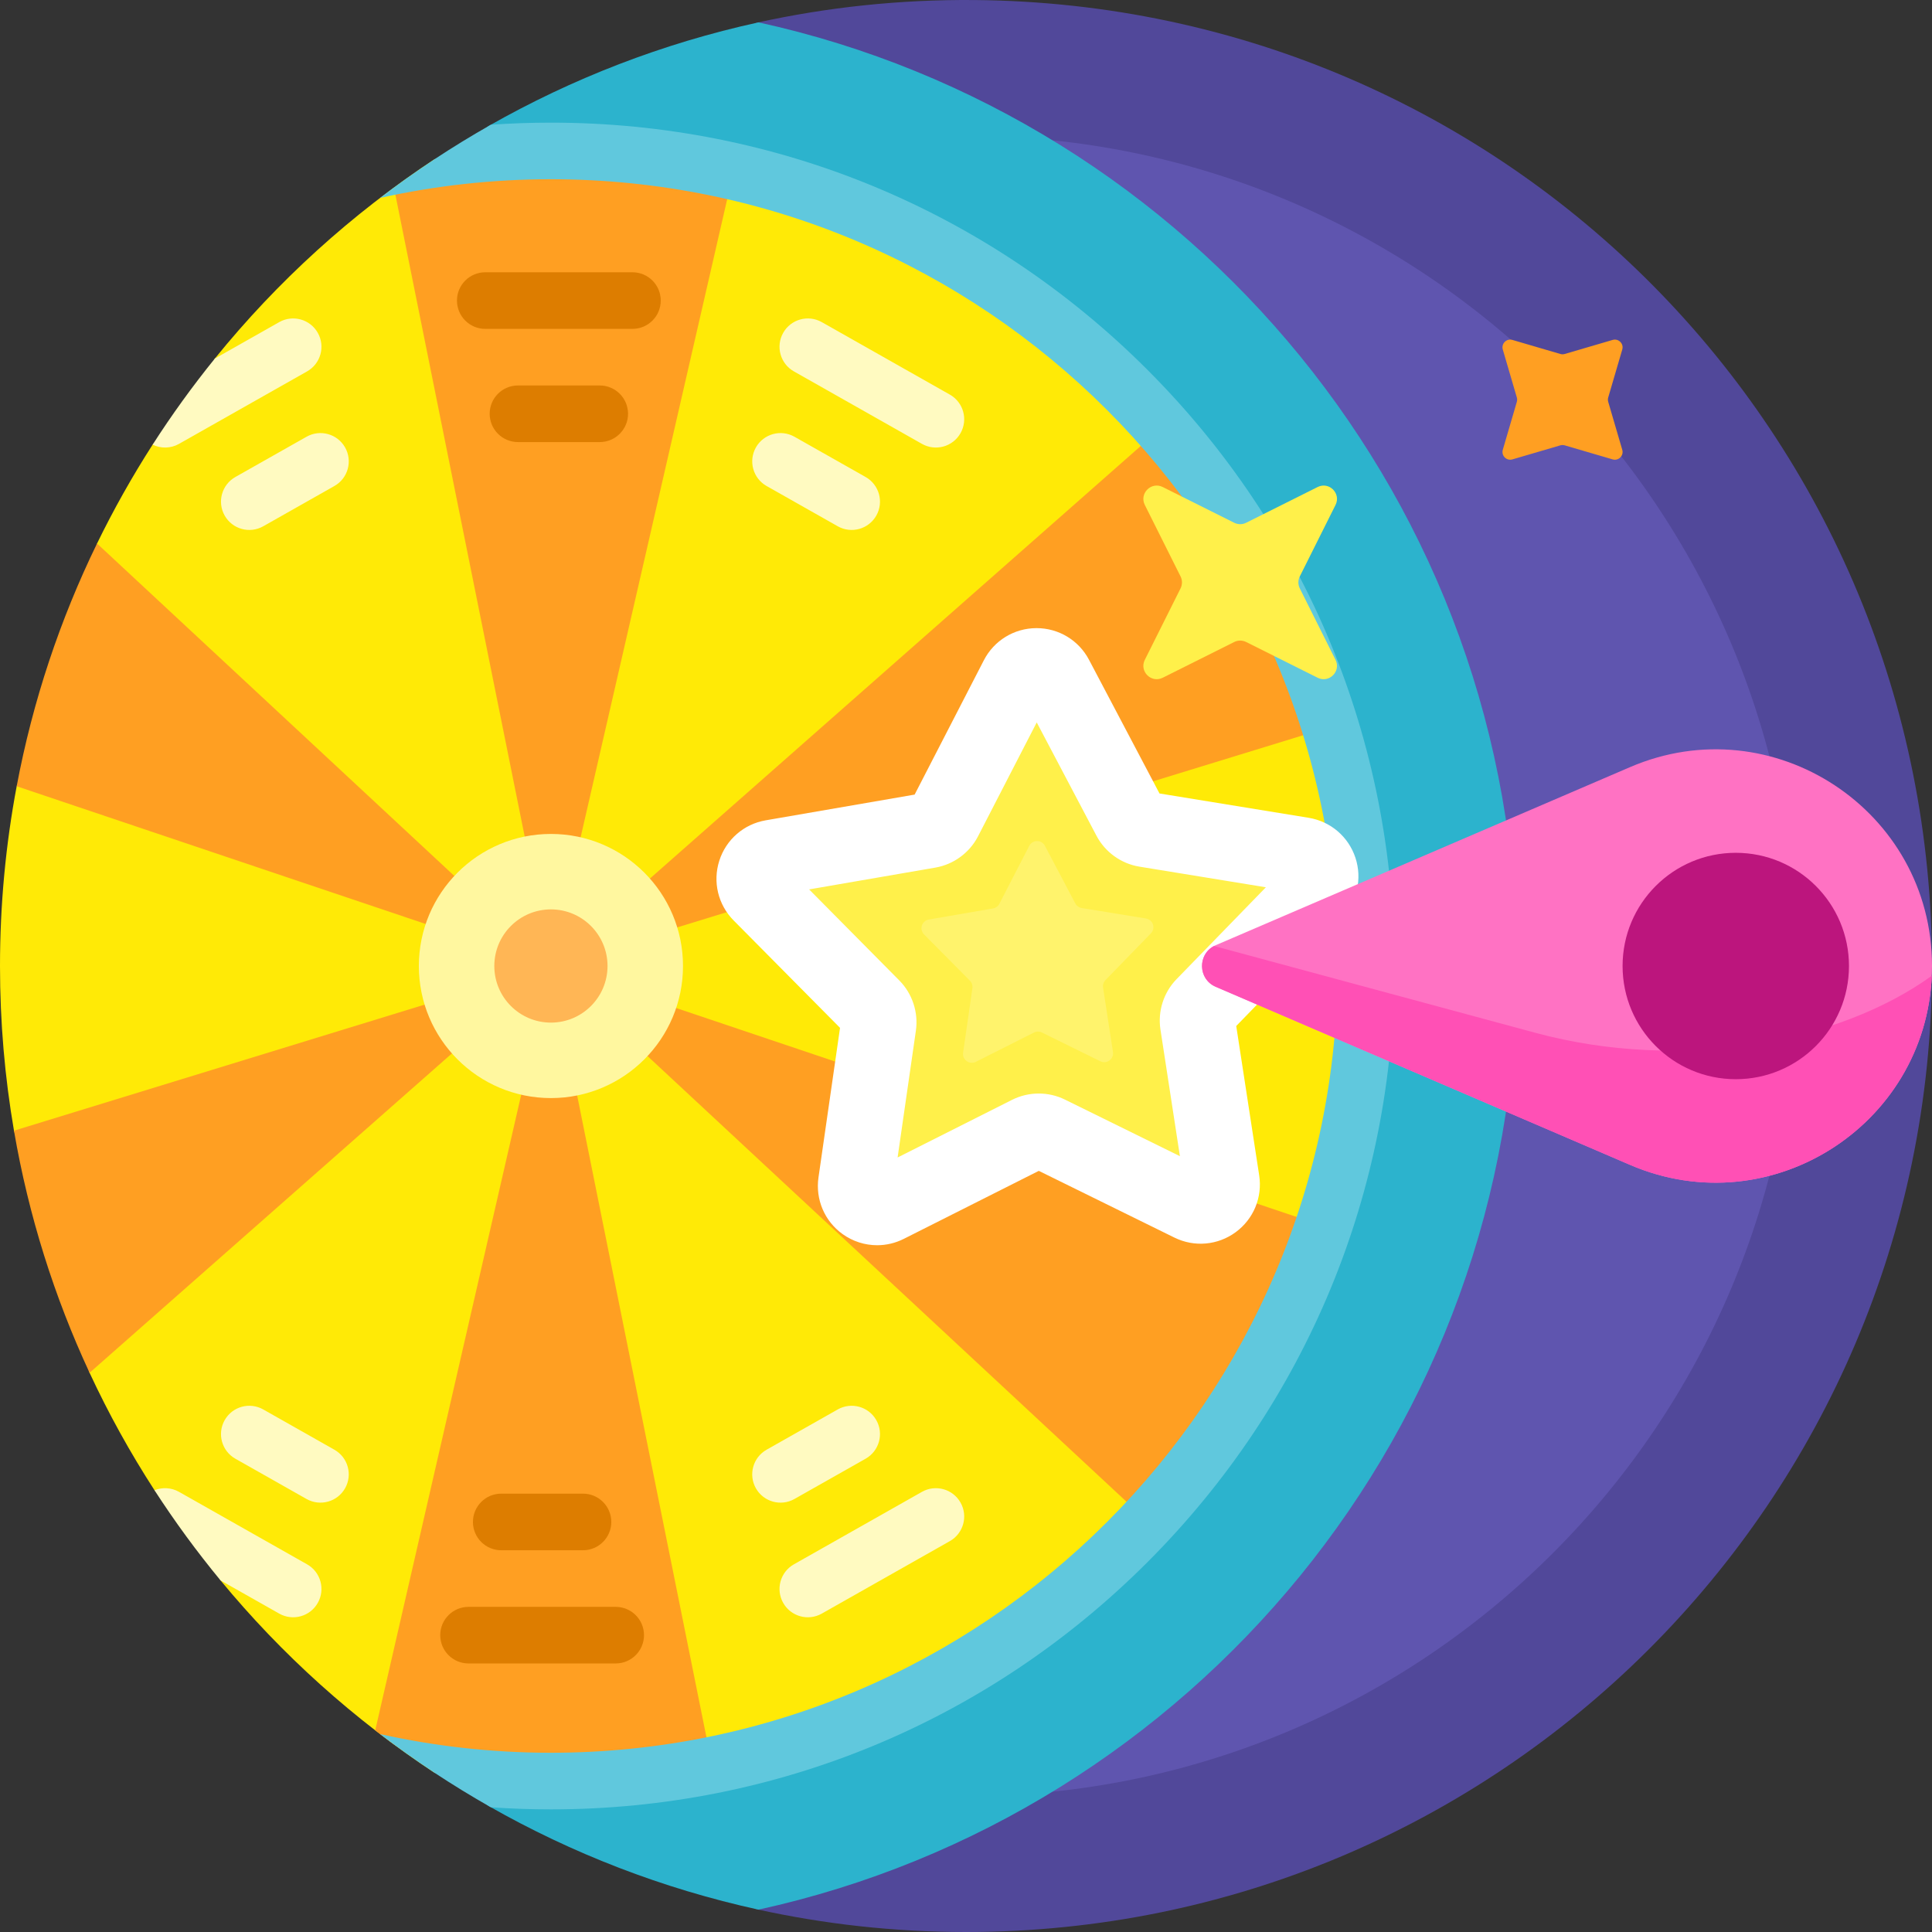 <?xml version="1.0" encoding="UTF-8"?>
<svg width="110px" height="110px" viewBox="0 0 110 110" version="1.1" xmlns="http://www.w3.org/2000/svg" xmlns:xlink="http://www.w3.org/1999/xlink">
    <rect x="0" y="0" width="110" height="110" fill="#333333" stroke="none"/>
    <title>Icon</title>
    <g id="Page-1" stroke="none" stroke-width="1" fill="none" fill-rule="evenodd">
        <g id="1-Homepage" transform="translate(-344, -844)" fill-rule="nonzero">
            <g id="Weekly-Draw-Prizes" transform="translate(314, 803)">
                <g id="Icon" transform="translate(30, 41)">
                    <path d="M110,55.126 C109.932,85.444 85.333,110 55,110 C50.907,110 46.919,109.553 43.081,108.705 C42.729,108.627 42.672,108.148 42.998,107.993 C62.133,98.902 75.455,78.594 75.455,55 C75.455,31.424 62.153,11.13 43.042,2.028 C42.702,1.866 42.761,1.365 43.129,1.284 C47.103,0.41 51.238,-0.034 55.484,0.002 C85.818,0.263 110.068,24.79 110,55.126 Z" id="Path" fill="#51489A"></path>
                    <path d="M102.265,55 C102.265,81.104 81.104,102.266 55,102.266 C28.896,102.266 7.734,81.104 7.734,55 C7.734,28.896 28.896,7.735 55,7.735 C81.104,7.735 102.265,28.896 102.265,55 Z" id="Path" fill="#5F55AF"></path>
                    <path d="M86.367,55 C86.367,81.319 67.88,103.321 43.184,108.727 C37.723,107.532 32.566,105.525 27.846,102.84 C27.399,102.586 27.384,101.947 27.82,101.674 C43.368,91.957 53.711,74.686 53.711,55 C53.711,35.314 43.368,18.043 27.819,8.326 C27.384,8.053 27.399,7.414 27.845,7.16 C32.566,4.475 37.723,2.468 43.184,1.273 C67.88,6.679 86.367,28.681 86.367,55 Z" id="Path" fill="#2CB3CD"></path>
                    <path d="M77.773,55 C77.773,80.629 56.996,101.406 31.367,101.406 C29.118,101.406 26.907,101.246 24.744,100.937 C20.154,97.908 16.045,94.21 12.556,89.981 C12.424,89.821 12.573,89.412 12.443,89.25 C11.33,87.87 10.198,86.626 9.22,85.141 C9.144,85.025 8.872,84.965 8.797,84.849 C7.416,82.716 6.179,80.482 5.1,78.161 C4.744,77.394 6.069,76.509 5.748,75.723 C4.484,72.637 3.492,69.41 2.803,66.072 C2.679,65.474 0.9,64.981 0.796,64.376 C0.273,61.329 0,58.196 0,55 C0,51.503 0.326,48.082 0.95,44.766 C1.035,44.314 2.06,44.559 2.156,44.11 C3.007,40.14 4.287,36.329 5.944,32.728 C6.112,32.363 5.35,31.306 5.525,30.945 C6.472,29.002 7.529,27.123 8.69,25.316 C8.794,25.155 9.254,25.109 9.359,24.949 C10.276,23.555 11.251,22.357 12.286,21.055 C12.386,20.93 12.133,20.538 12.233,20.414 C15.791,16.02 20.012,12.186 24.744,9.063 C26.907,8.754 29.118,8.594 31.367,8.594 C56.996,8.594 77.773,29.371 77.773,55 Z" id="Path" fill="#FFEA06"></path>
                    <path d="M31.395,55.001 L75.358,69.805 C74.326,72.862 72.957,75.858 71.24,78.743 C69.522,81.628 67.54,84.259 65.344,86.623 L31.381,55.024 L40.54,100.491 C36.389,101.329 32.119,101.604 27.854,101.283 C25.816,101.13 23.864,100.39 22.224,99.172 C21.935,98.957 21.648,98.739 21.364,98.519 L31.353,55.024 L5.1,78.161 C3.091,73.841 1.627,69.216 0.796,64.376 L31.339,55 L0.95,44.766 C1.865,39.903 3.421,35.266 5.525,30.945 L31.354,54.976 L22.486,10.957 C22.486,10.957 25.216,9.001 25.457,8.97 C30.837,8.275 36.36,8.517 41.766,9.761 L31.381,54.976 L66.186,24.303 C70.602,29.309 73.822,35.155 75.733,41.39 L31.395,55.001 Z" id="Path" fill="#FF9F22"></path>
                    <path d="M33.193,88.265 L28.538,88.265 C27.648,88.265 26.927,87.543 26.927,86.654 C26.927,85.764 27.648,85.042 28.538,85.042 L33.193,85.042 C34.083,85.042 34.805,85.764 34.805,86.654 C34.805,87.543 34.083,88.265 33.193,88.265 Z M36.667,93.099 C36.667,92.209 35.945,91.488 35.055,91.488 L26.676,91.488 C25.787,91.488 25.065,92.209 25.065,93.099 C25.065,93.989 25.787,94.71 26.676,94.71 L35.055,94.71 C35.945,94.71 36.667,93.989 36.667,93.099 Z M29.492,21.947 L34.147,21.947 C35.036,21.947 35.758,22.669 35.758,23.559 C35.758,24.448 35.036,25.17 34.147,25.17 L29.492,25.17 C28.602,25.17 27.88,24.448 27.88,23.559 C27.88,22.668 28.602,21.947 29.492,21.947 Z M26.018,17.113 C26.018,18.003 26.74,18.725 27.63,18.725 L36.009,18.725 C36.899,18.725 37.62,18.003 37.62,17.113 C37.62,16.223 36.899,15.502 36.009,15.502 L27.63,15.502 C26.74,15.502 26.018,16.223 26.018,17.113 Z" id="Shape" fill="#DD7D00"></path>
                    <path d="M54.688,85.549 C55.127,86.324 54.854,87.307 54.08,87.745 L46.788,91.872 C46.013,92.31 45.03,92.038 44.592,91.263 C44.153,90.489 44.426,89.505 45.2,89.067 L52.492,84.94 C53.267,84.502 54.25,84.775 54.688,85.549 L54.688,85.549 Z M45.2,21.145 L52.492,25.272 C53.267,25.71 54.25,25.438 54.688,24.663 C55.127,23.889 54.854,22.905 54.08,22.467 L46.788,18.34 C46.013,17.902 45.03,18.175 44.592,18.949 C44.153,19.724 44.426,20.707 45.2,21.145 Z M43.646,27.671 L47.698,29.964 C48.472,30.402 49.455,30.13 49.894,29.355 C50.332,28.581 50.059,27.598 49.285,27.159 L45.234,24.867 C44.459,24.428 43.476,24.701 43.038,25.475 C42.6,26.25 42.872,27.233 43.646,27.671 Z M45.234,85.345 L49.285,83.053 C50.059,82.615 50.332,81.631 49.893,80.857 C49.455,80.082 48.472,79.81 47.697,80.248 L43.646,82.541 C42.872,82.979 42.599,83.962 43.037,84.737 C43.476,85.511 44.459,85.784 45.234,85.345 Z M19.039,82.541 L14.987,80.248 C14.213,79.81 13.23,80.082 12.792,80.857 C12.353,81.631 12.626,82.614 13.4,83.053 L17.451,85.345 C18.226,85.783 19.209,85.511 19.647,84.737 C20.086,83.962 19.813,82.979 19.039,82.541 L19.039,82.541 Z M17.452,24.867 L13.4,27.159 C12.626,27.598 12.353,28.581 12.792,29.355 C13.23,30.13 14.213,30.402 14.988,29.964 L19.039,27.671 C19.814,27.233 20.086,26.25 19.648,25.475 C19.209,24.701 18.226,24.428 17.452,24.867 Z M17.485,89.067 L10.193,84.94 C9.748,84.689 9.236,84.672 8.796,84.848 C9.952,86.633 11.208,88.347 12.556,89.981 L15.898,91.872 C16.672,92.31 17.655,92.038 18.093,91.263 C18.532,90.489 18.259,89.505 17.485,89.067 Z M10.193,25.272 L17.485,21.145 C18.259,20.707 18.532,19.724 18.093,18.949 C17.655,18.175 16.672,17.902 15.898,18.34 L12.233,20.414 C10.966,21.98 9.782,23.616 8.69,25.317 C9.151,25.542 9.712,25.544 10.193,25.272 Z" id="Shape" fill="#FFFAC1"></path>
                    <path d="M38.887,55 C38.887,59.153 35.52,62.52 31.367,62.52 C27.214,62.52 23.848,59.153 23.848,55 C23.848,50.847 27.214,47.481 31.367,47.481 C35.52,47.481 38.887,50.847 38.887,55 Z" id="Path" fill="#FFF79F"></path>
                    <path d="M34.59,55 C34.59,56.78 33.147,58.223 31.367,58.223 C29.587,58.223 28.144,56.78 28.144,55 C28.144,53.22 29.587,51.777 31.367,51.777 C33.147,51.777 34.59,53.22 34.59,55 Z" id="Path" fill="#FFB655"></path>
                    <path d="M65.321,21.046 C74.39,30.116 79.385,42.174 79.385,55 C79.385,67.826 74.39,79.884 65.321,88.954 C56.251,98.023 44.193,103.018 31.367,103.018 C30.221,103.018 29.081,102.978 27.948,102.899 C25.747,101.652 23.639,100.259 21.64,98.731 C24.773,99.428 28.028,99.795 31.367,99.795 C56.067,99.795 76.162,79.7 76.162,55 C76.162,30.3 56.067,10.205 31.367,10.205 C28.028,10.205 24.773,10.573 21.64,11.269 C23.639,9.741 25.747,8.348 27.949,7.102 C29.081,7.023 30.221,6.983 31.367,6.983 C44.193,6.983 56.251,11.977 65.321,21.046 Z" id="Path" fill="#60C8DD"></path>
                    <path d="M74.847,50.749 L68.527,57.247 C68.259,57.523 68.136,57.909 68.194,58.289 L69.571,67.248 C69.721,68.229 68.707,68.973 67.816,68.535 L59.683,64.533 C59.338,64.363 58.933,64.365 58.59,64.538 L50.494,68.616 C49.608,69.062 48.586,68.327 48.728,67.345 L50.021,58.374 C50.075,57.993 49.949,57.608 49.678,57.335 L43.298,50.896 C42.6,50.191 42.983,48.992 43.961,48.823 L52.893,47.28 C53.272,47.215 53.599,46.975 53.775,46.633 L57.927,38.576 C58.382,37.694 59.641,37.688 60.103,38.566 L64.331,46.584 C64.51,46.924 64.839,47.161 65.219,47.223 L74.165,48.682 C75.144,48.842 75.538,50.038 74.847,50.749 L74.847,50.749 Z" id="Path" fill="#FFF04A"></path>
                    <path d="M65.528,53.142 L62.941,55.803 C62.831,55.916 62.78,56.073 62.804,56.229 L63.368,59.897 C63.429,60.298 63.014,60.603 62.649,60.424 L59.32,58.785 C59.178,58.716 59.013,58.717 58.872,58.788 L55.558,60.457 C55.195,60.64 54.777,60.339 54.835,59.937 L55.364,56.264 C55.387,56.108 55.335,55.95 55.224,55.838 L52.612,53.202 C52.326,52.914 52.483,52.423 52.883,52.354 L56.54,51.722 C56.695,51.695 56.829,51.597 56.901,51.457 L58.601,48.159 C58.787,47.798 59.303,47.795 59.492,48.155 L61.223,51.437 C61.296,51.576 61.431,51.673 61.586,51.699 L65.249,52.296 C65.649,52.362 65.811,52.851 65.528,53.142 L65.528,53.142 Z" id="Path" fill="#FFF36C"></path>
                    <path d="M77.172,48.836 C76.776,47.637 75.757,46.766 74.511,46.562 L66.017,45.177 L62.003,37.564 C61.417,36.452 60.274,35.763 59.018,35.763 C59.012,35.763 59.007,35.763 59.002,35.763 C57.739,35.769 56.595,36.47 56.017,37.592 L52.075,45.241 L43.594,46.706 C42.35,46.921 41.338,47.802 40.954,49.005 C40.569,50.207 40.883,51.511 41.771,52.408 L47.828,58.521 L46.601,67.039 C46.421,68.289 46.945,69.523 47.97,70.261 C48.557,70.683 49.246,70.898 49.94,70.898 C50.458,70.898 50.978,70.778 51.46,70.535 L59.145,66.664 L66.867,70.463 C68,71.021 69.336,70.903 70.354,70.156 C71.372,69.409 71.885,68.17 71.693,66.922 L70.386,58.416 L76.386,52.246 L76.386,52.246 C77.267,51.341 77.568,50.034 77.172,48.836 L77.172,48.836 Z M66.988,55.749 C66.253,56.504 65.911,57.575 66.071,58.615 L67.179,65.828 L60.632,62.606 C59.688,62.141 58.563,62.147 57.623,62.62 L51.106,65.902 L52.147,58.681 C52.297,57.639 51.944,56.57 51.203,55.823 L46.068,50.639 L53.258,49.397 C54.295,49.218 55.202,48.553 55.684,47.618 L59.027,41.131 L62.43,47.586 C62.921,48.517 63.834,49.174 64.872,49.343 L72.074,50.518 L66.988,55.749 Z" id="Shape" fill="#FFFFFF"></path>
                    <path d="M92.808,66.323 L69.218,56.184 C68.178,55.737 68.178,54.263 69.218,53.816 L92.808,43.677 C100.942,40.181 110,46.146 110,55 C110,63.854 100.942,69.82 92.808,66.323 Z" id="Path" fill="#FF72C3"></path>
                    <path d="M109.988,55.557 C109.617,64.102 100.77,69.746 92.808,66.323 L69.218,56.184 C68.211,55.752 68.179,54.356 69.122,53.861 L87.418,58.804 C95.742,61.052 104.673,59.387 109.988,55.557 L109.988,55.557 Z" id="Path" fill="#FF50B5"></path>
                    <path d="M105.273,55 C105.273,58.56 102.388,61.445 98.828,61.445 C95.268,61.445 92.383,58.56 92.383,55 C92.383,51.44 95.268,48.555 98.828,48.555 C102.388,48.555 105.273,51.44 105.273,55 Z" id="Path" fill="#BC157D"></path>
                    <path d="M65.181,37.569 L67.216,33.499 C67.323,33.285 67.323,33.033 67.216,32.819 L65.181,28.749 C64.855,28.096 65.547,27.403 66.201,27.729 L70.271,29.764 C70.485,29.871 70.737,29.871 70.951,29.764 L75.021,27.729 C75.674,27.403 76.367,28.096 76.04,28.749 L74.005,32.819 C73.898,33.033 73.898,33.285 74.005,33.499 L76.04,37.569 C76.367,38.222 75.674,38.915 75.021,38.588 L70.951,36.553 C70.737,36.446 70.485,36.446 70.271,36.553 L66.201,38.588 C65.547,38.915 64.854,38.222 65.181,37.569 Z" id="Path" fill="#FFF04A"></path>
                    <path d="M86.11,19.354 L88.84,20.154 C88.921,20.178 89.007,20.178 89.088,20.154 L91.818,19.354 C92.152,19.256 92.463,19.567 92.365,19.901 L91.565,22.631 C91.541,22.712 91.541,22.798 91.565,22.879 L92.365,25.609 C92.463,25.943 92.152,26.254 91.818,26.156 L89.088,25.356 C89.007,25.333 88.921,25.333 88.84,25.356 L86.11,26.156 C85.775,26.254 85.465,25.943 85.563,25.609 L86.362,22.879 C86.386,22.798 86.386,22.712 86.362,22.631 L85.563,19.901 C85.465,19.567 85.775,19.256 86.11,19.354 Z" id="Path" fill="#FF9F22"></path>
                </g>
            </g>
        </g>
    </g>
</svg>
